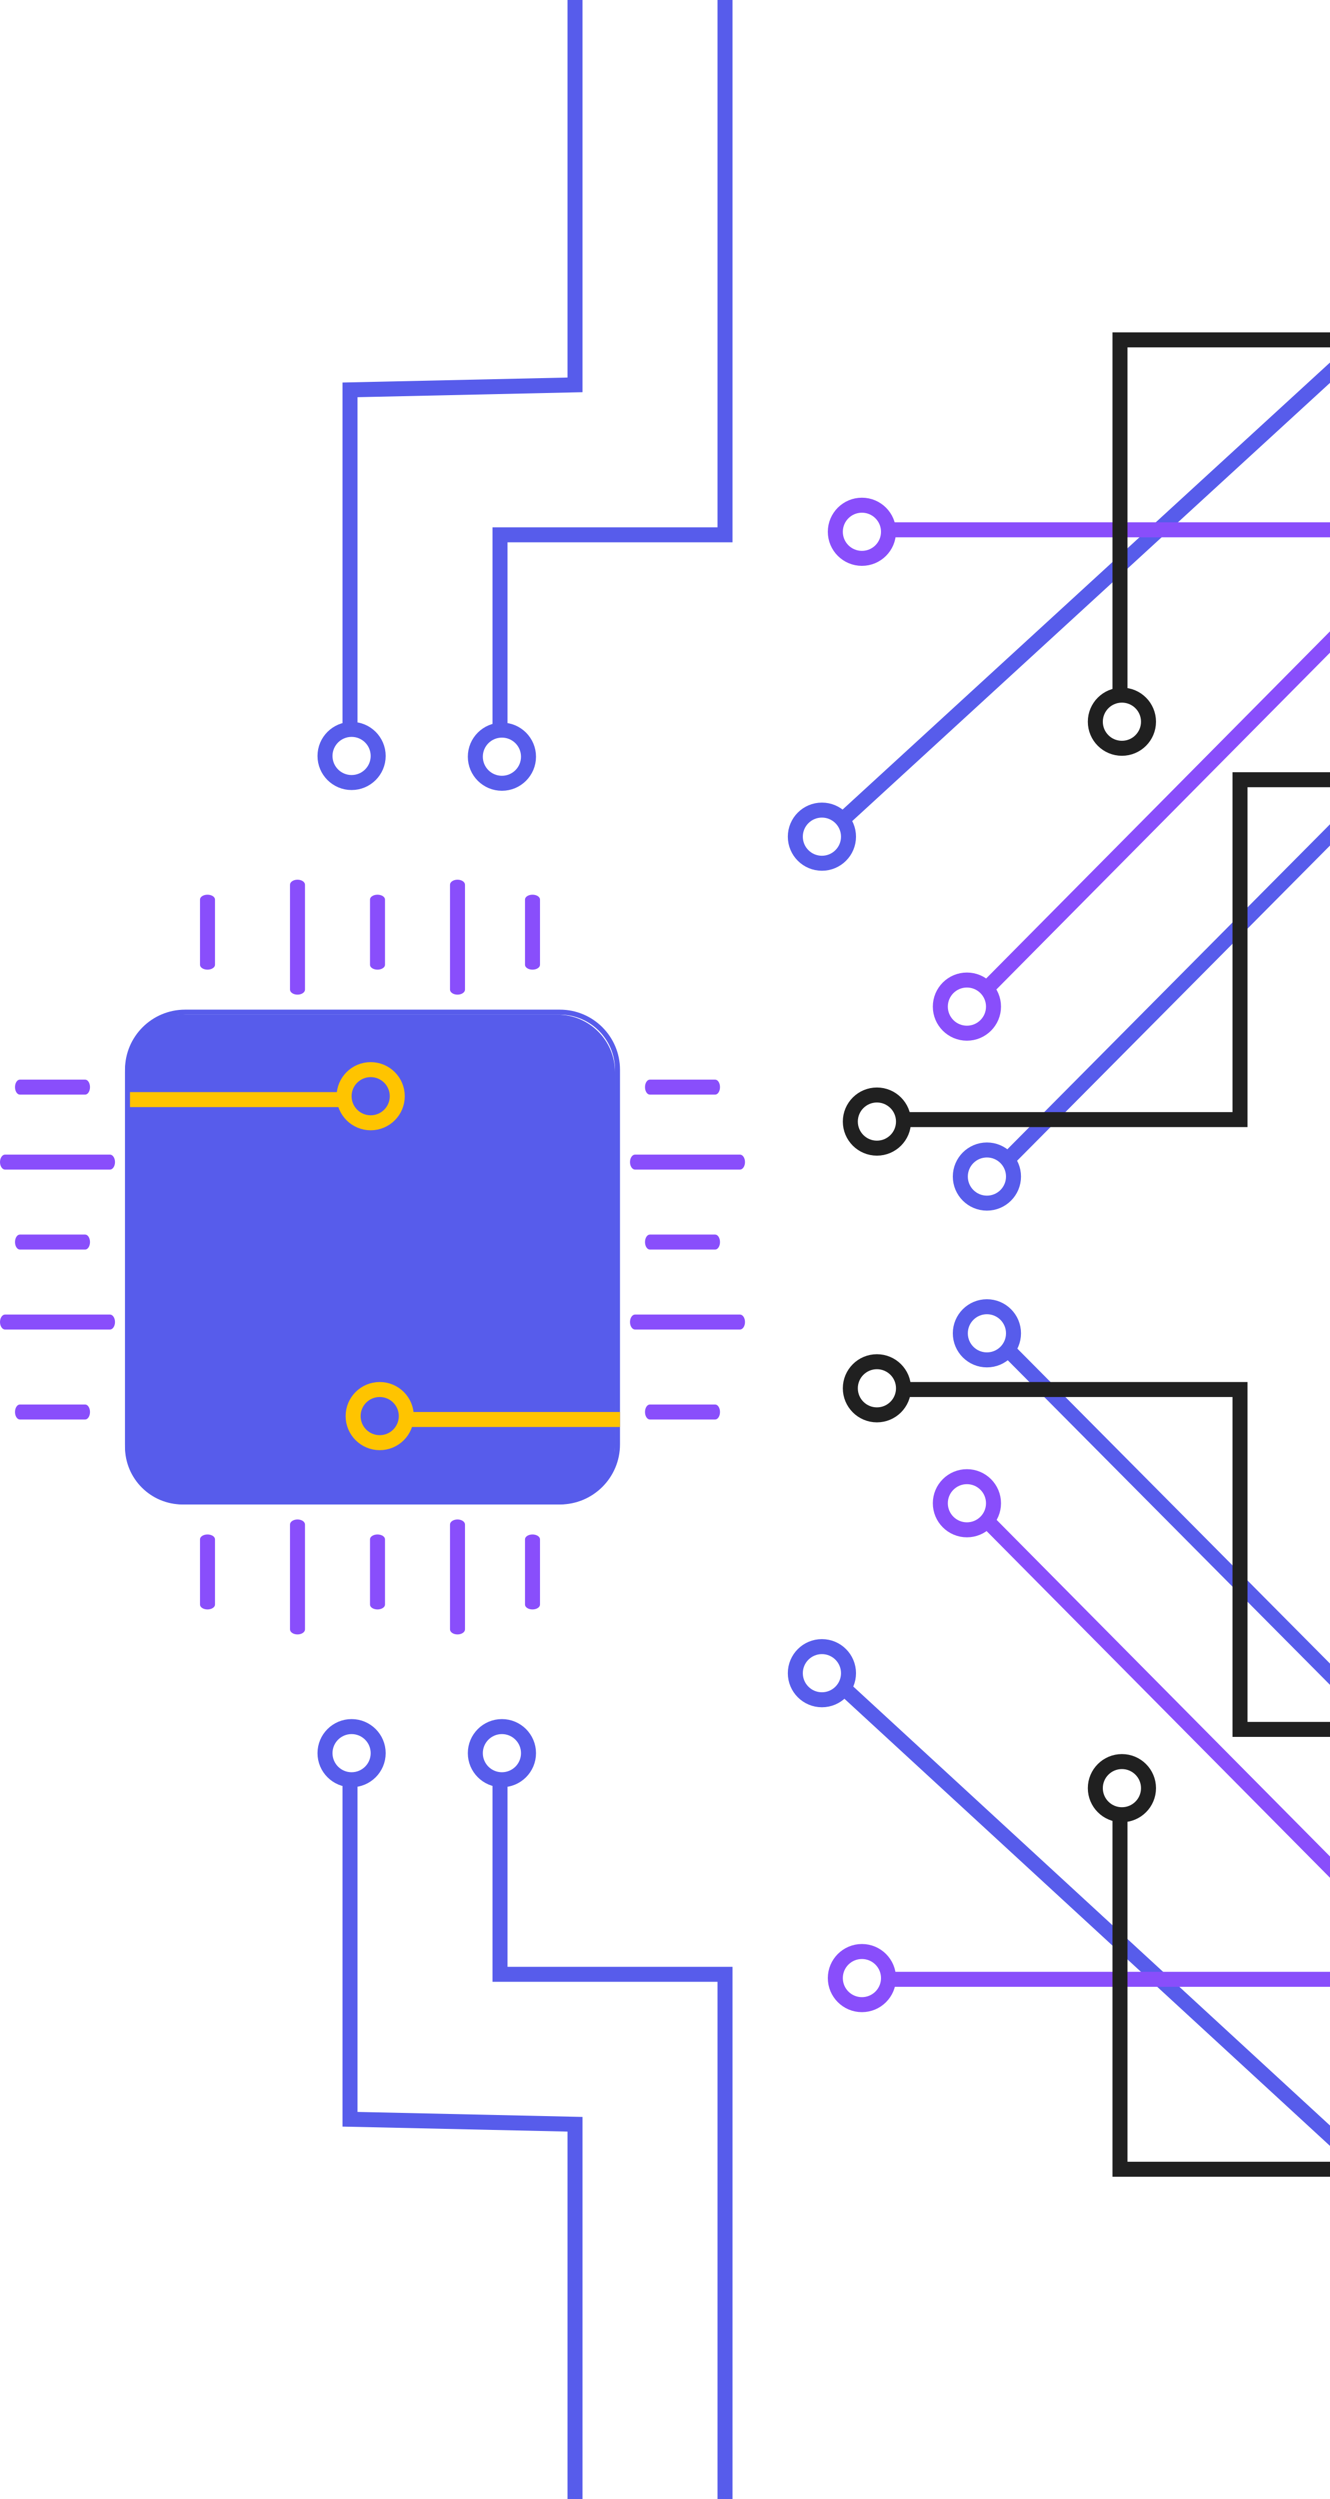 <?xml version="1.0" encoding="UTF-8"?> <svg xmlns="http://www.w3.org/2000/svg" width="266" height="500" viewBox="0 0 266 500" fill="none"><g clip-path="url(#clip0_894_316)"><path d="M100 146V107H145V0" stroke="#575CEB" stroke-width="3" stroke-miterlimit="10"></path><path d="M95.065 151.393C95.065 154.331 97.446 156.711 100.383 156.711C103.319 156.711 105.701 154.33 105.701 151.393C105.701 148.456 103.319 146.075 100.383 146.075C97.446 146.075 95.065 148.456 95.065 151.393Z" stroke="#575CEB" stroke-width="3" stroke-miterlimit="10"></path><path d="M159.065 167.393C159.065 170.331 161.446 172.711 164.383 172.711C167.32 172.711 169.701 170.33 169.701 167.393C169.701 164.456 167.319 162.075 164.383 162.075C161.446 162.075 159.065 164.456 159.065 167.393Z" stroke="#575CEB" stroke-width="3" stroke-miterlimit="10"></path><path d="M168.149 164.345L304.76 39H395V0" stroke="#575CEB" stroke-width="3" stroke-miterlimit="10"></path><path d="M192.065 235.393C192.065 238.331 194.446 240.711 197.383 240.711C200.32 240.711 202.701 238.33 202.701 235.393C202.701 232.456 200.319 230.075 197.383 230.075C194.446 230.075 192.065 232.456 192.065 235.393Z" stroke="#575CEB" stroke-width="3" stroke-miterlimit="10"></path><path d="M201.352 232.184L296.801 136H448.001" stroke="#575CEB" stroke-width="3" stroke-miterlimit="10"></path><path d="M181 224H248V156H357V68H449" stroke="#202020" stroke-width="3" stroke-miterlimit="10"></path><path d="M170.065 224.393C170.065 227.331 172.446 229.711 175.383 229.711C178.32 229.711 180.701 227.33 180.701 224.393C180.701 221.456 178.319 219.075 175.383 219.075C172.446 219.075 170.065 221.456 170.065 224.393Z" stroke="#202020" stroke-width="3" stroke-miterlimit="10"></path><path d="M197.46 197.667L297.133 97H449" stroke="#894EFB" stroke-width="3" stroke-miterlimit="10"></path><path d="M188.065 201.393C188.065 204.331 190.446 206.711 193.383 206.711C196.32 206.711 198.701 204.33 198.701 201.393C198.701 198.456 196.319 196.075 193.383 196.075C190.446 196.075 188.065 198.456 188.065 201.393Z" stroke="#894EFB" stroke-width="3" stroke-miterlimit="10"></path><path d="M178 106H264H283.5" stroke="#894EFB" stroke-width="3" stroke-miterlimit="10"></path><path d="M167.065 106.393C167.065 109.331 169.446 111.711 172.383 111.711C175.32 111.711 177.701 109.33 177.701 106.393C177.701 103.456 175.319 101.075 172.383 101.075C169.446 101.075 167.065 103.456 167.065 106.393Z" stroke="#894EFB" stroke-width="3" stroke-miterlimit="10"></path><path d="M224 139V68H338V0" stroke="#202020" stroke-width="3" stroke-miterlimit="10"></path><path d="M219.065 144.393C219.065 147.331 221.446 149.711 224.383 149.711C227.32 149.711 229.701 147.33 229.701 144.393C229.701 141.456 227.319 139.075 224.383 139.075C221.446 139.075 219.065 141.456 219.065 144.393Z" stroke="#202020" stroke-width="3" stroke-miterlimit="10"></path><path d="M100 355.5V395H145V500" stroke="#575CEB" stroke-width="3" stroke-miterlimit="10"></path><path d="M70 356V424L115 425V530" stroke="#575CEB" stroke-width="3" stroke-miterlimit="10"></path><path d="M95.065 350.754C95.065 347.818 97.446 345.437 100.383 345.437C103.319 345.437 105.701 347.818 105.701 350.754C105.701 353.692 103.319 356.072 100.383 356.072C97.446 356.072 95.065 353.691 95.065 350.754Z" stroke="#575CEB" stroke-width="3" stroke-miterlimit="10"></path><path d="M65 350.754C65 347.818 67.381 345.437 70.318 345.437C73.254 345.437 75.636 347.818 75.636 350.754C75.636 353.692 73.254 356.072 70.318 356.072C67.381 356.072 65 353.691 65 350.754Z" stroke="#575CEB" stroke-width="3" stroke-miterlimit="10"></path><path d="M70 146L70 78L115 77L115 -28" stroke="#575CEB" stroke-width="3" stroke-miterlimit="10"></path><path d="M65 151.246C65 154.182 67.381 156.563 70.318 156.563C73.254 156.563 75.636 154.182 75.636 151.246C75.636 148.308 73.254 145.928 70.318 145.928C67.381 145.928 65 148.309 65 151.246Z" stroke="#575CEB" stroke-width="3" stroke-miterlimit="10"></path><path d="M159.065 334.754C159.065 331.818 161.446 329.437 164.383 329.437C167.32 329.437 169.701 331.818 169.701 334.754C169.701 337.692 167.319 340.072 164.383 340.072C161.446 340.072 159.065 337.691 159.065 334.754Z" stroke="#575CEB" stroke-width="3" stroke-miterlimit="10"></path><path d="M168.149 337.154L304.76 462.999H395V499.999" stroke="#575CEB" stroke-width="3" stroke-miterlimit="10"></path><path d="M192.065 266.754C192.065 263.818 194.446 261.437 197.383 261.437C200.32 261.437 202.701 263.818 202.701 266.754C202.701 269.692 200.319 272.072 197.383 272.072C194.446 272.072 192.065 269.691 192.065 266.754Z" stroke="#575CEB" stroke-width="3" stroke-miterlimit="10"></path><path d="M201.352 269.814L296.801 365.999H448.001" stroke="#575CEB" stroke-width="3" stroke-miterlimit="10"></path><path d="M181 278H248V346H357V434H449" stroke="#202020" stroke-width="3" stroke-miterlimit="10"></path><path d="M170.065 277.754C170.065 274.818 172.446 272.437 175.383 272.437C178.32 272.437 180.701 274.818 180.701 277.754C180.701 280.692 178.319 283.072 175.383 283.072C172.446 283.072 170.065 280.691 170.065 277.754Z" stroke="#202020" stroke-width="3" stroke-miterlimit="10"></path><path d="M197.46 304.332L297.133 404.999H449" stroke="#894EFB" stroke-width="3" stroke-miterlimit="10"></path><path d="M188.065 300.754C188.065 297.818 190.446 295.437 193.383 295.437C196.32 295.437 198.701 297.818 198.701 300.754C198.701 303.692 196.319 306.072 193.383 306.072C190.446 306.072 188.065 303.691 188.065 300.754Z" stroke="#894EFB" stroke-width="3" stroke-miterlimit="10"></path><path d="M178 396H264H320.5" stroke="#894EFB" stroke-width="3" stroke-miterlimit="10"></path><path d="M167.065 395.754C167.065 392.818 169.446 390.437 172.383 390.437C175.32 390.437 177.701 392.818 177.701 395.754C177.701 398.692 175.319 401.072 172.383 401.072C169.446 401.072 167.065 398.691 167.065 395.754Z" stroke="#894EFB" stroke-width="3" stroke-miterlimit="10"></path><path d="M224 362.688V434H338V500" stroke="#202020" stroke-width="3" stroke-miterlimit="10"></path><path d="M219.065 357.754C219.065 354.818 221.446 352.437 224.383 352.437C227.32 352.437 229.701 354.818 229.701 357.754C229.701 360.692 227.319 363.072 224.383 363.072C221.446 363.072 219.065 360.691 219.065 357.754Z" stroke="#202020" stroke-width="3" stroke-miterlimit="10"></path><path d="M123 214.518C123 208.157 117.843 203 111.481 203H36.518C30.157 203 24.999 208.157 24.999 214.518V289.481C24.999 295.842 30.156 301 36.518 301H111.481C117.842 301 123 295.843 123 289.481V214.518Z" fill="#575CEB"></path><path d="M124 288.981C124 295.619 118.619 301 111.981 301H37.018C30.38 301 24.999 295.619 24.999 288.981V214.018C24.999 207.381 30.38 202 37.018 202H111.981C118.619 202 124 207.381 124 214.018V288.981ZM123 214.018C123 207.933 118.066 203 111.981 203H37.018C30.933 203 25.999 207.933 25.999 214.018V288.981C25.999 295.067 30.933 300 37.018 300H111.981C118.066 300 123 295.067 123 288.981V214.018Z" fill="#575CEB"></path><path d="M61 197.992V177.008C61 176.452 60.324 176 59.5 176C58.676 176 58 176.452 58 177.008V197.992C58 198.548 58.676 199 59.5 199C60.324 199 61 198.548 61 197.992Z" fill="#894EFB"></path><path d="M61 325.992V305.008C61 304.452 60.324 304 59.5 304C58.676 304 58 304.452 58 305.008V325.992C58 326.548 58.676 327 59.5 327C60.324 327 61 326.548 61 325.992Z" fill="#894EFB"></path><path d="M91.499 176C90.677 176 90 176.452 90 177.008V197.992C90 198.548 90.677 199 91.499 199C92.322 199 93 198.548 93 197.992V177.008C93 176.452 92.322 176 91.499 176Z" fill="#894EFB"></path><path d="M91.499 304C90.677 304 90 304.452 90 305.008V325.992C90 326.548 90.677 327 91.499 327C92.322 327 93 326.548 93 325.992V305.008C93 304.452 92.322 304 91.499 304Z" fill="#894EFB"></path><path d="M43 193.032V179.968C43 179.435 42.324 179 41.5 179C40.676 179 40 179.435 40 179.968V193.032C40 193.565 40.676 194 41.5 194C42.324 193.999 43 193.565 43 193.032Z" fill="#894EFB"></path><path d="M43 321.032V307.968C43 307.435 42.324 307 41.5 307C40.676 307 40 307.435 40 307.968V321.032C40 321.565 40.676 322 41.5 322C42.324 321.999 43 321.565 43 321.032Z" fill="#894EFB"></path><path d="M75.5 194C76.323 194 77 193.565 77 193.032V179.968C77 179.435 76.323 179 75.5 179C74.677 179 74 179.435 74 179.968V193.032C74 193.566 74.677 194 75.5 194Z" fill="#894EFB"></path><path d="M75.5 322C76.323 322 77 321.565 77 321.032V307.968C77 307.435 76.323 307 75.5 307C74.677 307 74 307.435 74 307.968V321.032C74 321.566 74.677 322 75.5 322Z" fill="#894EFB"></path><path d="M106.498 179C105.676 179 105 179.435 105 179.968V193.032C105 193.565 105.676 194 106.498 194C107.322 194 108 193.565 108 193.032V179.968C108 179.435 107.322 179 106.498 179Z" fill="#894EFB"></path><path d="M106.498 307C105.676 307 105 307.435 105 307.968V321.032C105 321.565 105.676 322 106.498 322C107.322 322 108 321.565 108 321.032V307.968C108 307.435 107.322 307 106.498 307Z" fill="#894EFB"></path><path d="M21.994 266C22.55 266 23 265.324 23 264.5C23 263.676 22.55 263 21.994 263H1.008C0.452 263 0 263.676 0 264.5C0 265.324 0.452 266 1.008 266H21.994Z" fill="#894EFB"></path><path d="M21.994 234C22.55 234 23 233.324 23 232.5C23 231.676 22.55 231 21.994 231H1.008C0.452 231 0 231.676 0 232.5C0 233.324 0.452 234 1.008 234H21.994Z" fill="#894EFB"></path><path d="M17.032 284C17.566 284 18 283.324 18 282.5C18 281.676 17.566 281 17.032 281H3.968C3.435 281 3 281.676 3 282.5C3 283.324 3.435 284 3.968 284H17.032Z" fill="#894EFB"></path><path d="M17.032 250C17.566 250 18 249.324 18 248.5C18 247.676 17.566 247 17.032 247H3.968C3.435 247 3 247.676 3 248.5C3 249.324 3.435 250 3.968 250H17.032Z" fill="#894EFB"></path><path d="M17.032 219C17.566 219 18 218.324 18 217.5C18 216.676 17.566 216 17.032 216H3.968C3.435 216 3 216.676 3 217.5C3 218.324 3.435 219 3.968 219H17.032Z" fill="#894EFB"></path><path d="M26 219.999H69" stroke="#FFC400" stroke-width="3" stroke-miterlimit="10"></path><path d="M79.455 219.318C79.455 222.255 77.074 224.636 74.137 224.636C71.2 224.636 68.819 222.255 68.819 219.318C68.819 216.381 71.201 214 74.137 214C77.074 214 79.455 216.381 79.455 219.318Z" stroke="#FFC400" stroke-width="3" stroke-miterlimit="10"></path><path d="M124 283.999H81" stroke="#FFC400" stroke-width="3" stroke-miterlimit="10"></path><path d="M70.625 283.318C70.625 286.254 73.006 288.635 75.942 288.635C78.88 288.635 81.26 286.254 81.26 283.318C81.26 280.38 78.879 278 75.942 278C73.006 277.999 70.625 280.38 70.625 283.318Z" stroke="#FFC400" stroke-width="3" stroke-miterlimit="10"></path><path d="M147.994 266C148.55 266 149 265.324 149 264.5C149 263.676 148.55 263 147.994 263H127.008C126.452 263 126 263.676 126 264.5C126 265.324 126.452 266 127.008 266H147.994Z" fill="#894EFB"></path><path d="M147.994 234C148.55 234 149 233.324 149 232.5C149 231.676 148.55 231 147.994 231H127.008C126.452 231 126 231.676 126 232.5C126 233.324 126.452 234 127.008 234H147.994Z" fill="#894EFB"></path><path d="M143.032 284C143.565 284 144 283.324 144 282.5C144 281.676 143.565 281 143.032 281H129.968C129.435 281 129 281.676 129 282.5C129 283.324 129.435 284 129.968 284H143.032Z" fill="#894EFB"></path><path d="M143.032 250C143.565 250 144 249.324 144 248.5C144 247.676 143.565 247 143.032 247H129.968C129.435 247 129 247.676 129 248.5C129 249.324 129.435 250 129.968 250H143.032Z" fill="#894EFB"></path><path d="M143.032 219C143.565 219 144 218.324 144 217.5C144 216.676 143.565 216 143.032 216H129.968C129.435 216 129 216.676 129 217.5C129 218.324 129.435 219 129.968 219H143.032Z" fill="#894EFB"></path></g><defs><clipPath id="clip0_894_316"><rect width="266" height="500" fill="white"></rect></clipPath></defs></svg> 